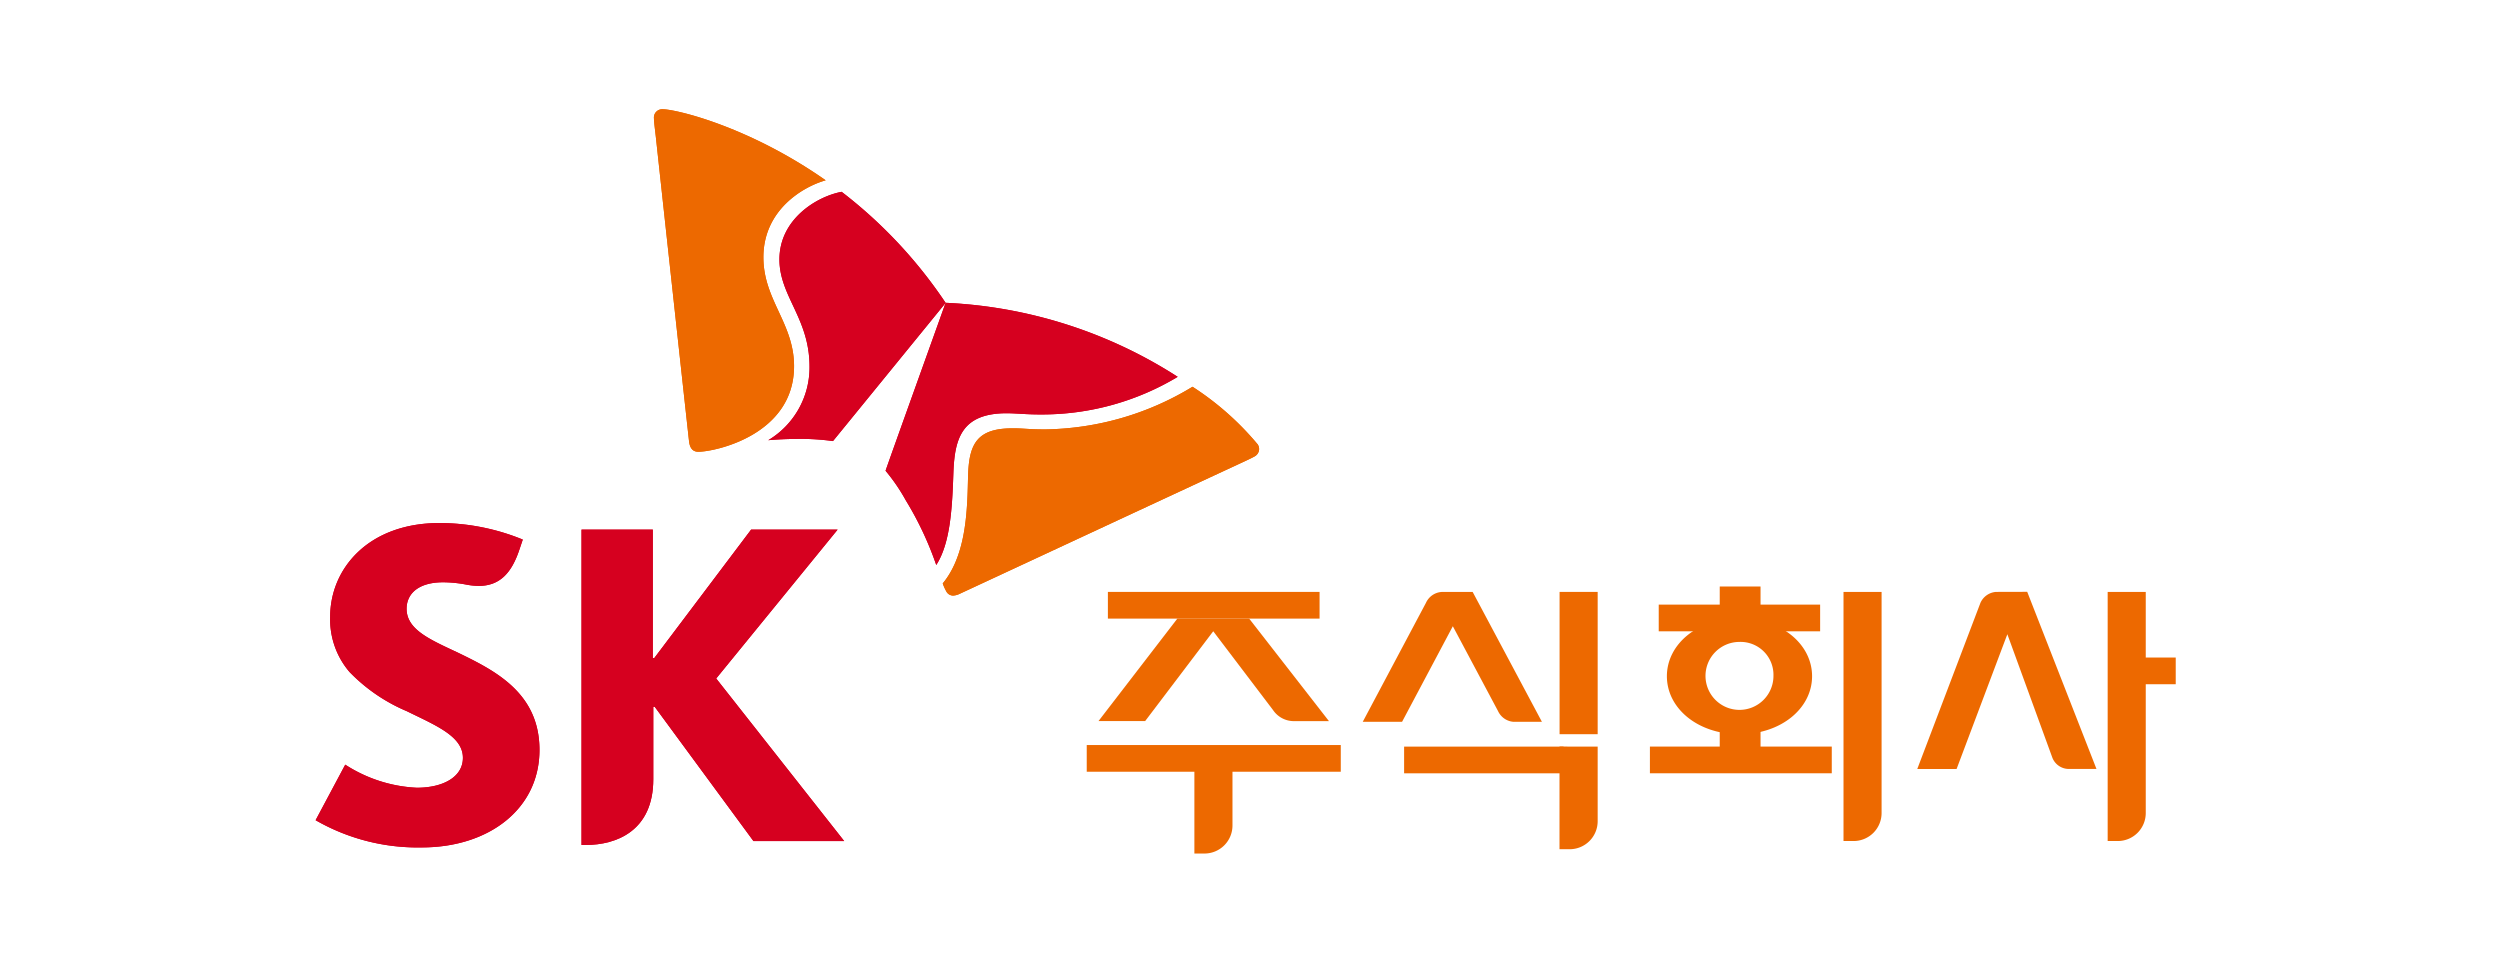 <svg xmlns="http://www.w3.org/2000/svg" width="206" height="80" viewBox="0 0 206 80"><defs><style>.a{fill:none;}.b{fill:#d6001f;}.c{fill:#ed6900;}</style></defs><g transform="translate(-1483 -3300)"><rect class="a" width="206" height="80" transform="translate(1483 3300)"/><g transform="translate(1425.69 3252.701)"><path class="b" d="M94.752,138.3c-2.163-1.013-3.938-1.829-3.938-3.481,0-1.263,1.01-2.182,3.007-2.182a10.318,10.318,0,0,1,1.956.2,5.931,5.931,0,0,0,.956.1c1.744,0,2.728-1.04,3.383-3.013l.272-.806a18.218,18.218,0,0,0-6.843-1.365c-5.911,0-9.029,3.791-9.028,7.723a6.658,6.658,0,0,0,1.594,4.553,14.321,14.321,0,0,0,4.71,3.225c2.434,1.194,4.632,2.078,4.632,3.849,0,1.572-1.622,2.464-3.794,2.464a11.856,11.856,0,0,1-5.9-1.9l-2.443,4.577a16.878,16.878,0,0,0,8.755,2.242c5.516,0,9.692-3.165,9.692-8.031,0-4.842-3.871-6.636-7.006-8.154Z" transform="translate(0 -37.358)"/><path class="b" d="M140.33,141.152l10.005-12.267h-7.128l-7.98,10.585h-.119V128.885h-5.875V154.87h.35c2.54,0,5.565-1.175,5.565-5.419v-5.965h.118l8.134,11.061h7.477L140.33,141.152Z" transform="translate(-24.006 -37.945)"/><path class="b" d="M167.529,70.561c-2.069.389-5.136,2.267-5.126,5.588.008,3.016,2.474,4.843,2.48,8.793a6.989,6.989,0,0,1-3.4,6.085c.715-.063,1.5-.1,2.363-.106a19.538,19.538,0,0,1,2.969.179L176.1,79.711a38.576,38.576,0,0,0-8.57-9.15Z" transform="translate(-40.868 -7.456)"/><path class="b" d="M185.91,111.335c1.169-1.817,1.316-4.716,1.415-7.668.111-2.754.684-4.826,4.368-4.838.815,0,1.593.109,3,.1a21.708,21.708,0,0,0,11.111-3.1,38.548,38.548,0,0,0-19.122-6.1c-.528,1.49-4.638,12.917-4.949,13.839a15.276,15.276,0,0,1,1.667,2.435,27.077,27.077,0,0,1,2.509,5.327Z" transform="translate(-51.453 -17.479)"/><path class="c" d="M145.4,84.525c-.47,0-.7-.31-.766-.85S142.253,61.9,141.908,58.69c-.051-.47-.166-1.33-.168-1.638a.686.686,0,0,1,.7-.753c1.1,0,7.092,1.4,13.453,5.857-1.833.517-5.147,2.422-5.133,6.368.013,3.493,2.513,5.416,2.526,8.92.02,5.7-6.531,7.078-7.887,7.08Z" transform="translate(-30.545 0)"/><path class="c" d="M191.6,120.423a4.061,4.061,0,0,0,.288.643.634.634,0,0,0,.57.36,1.381,1.381,0,0,0,.531-.142c.49-.224,19.868-9.246,22.791-10.595.423-.2,1.227-.562,1.492-.717a.711.711,0,0,0,.4-.617.745.745,0,0,0-.113-.381,23.763,23.763,0,0,0-5.375-4.756,23.929,23.929,0,0,1-12.156,3.514c-1.417,0-1.738-.094-2.7-.089-2.821.009-3.526,1.217-3.63,3.691-.018.467-.025,1.1-.053,1.785-.09,2.212-.35,5.262-2.039,7.3Z" transform="translate(-56.611 -25.051)"/><path class="b" d="M94.752,138.3c-2.161-1.012-3.937-1.828-3.937-3.48,0-1.264,1.009-2.183,3.006-2.183a10.32,10.32,0,0,1,1.957.2,6.01,6.01,0,0,0,.957.1c1.744,0,2.728-1.04,3.381-3.013l.272-.806a18.2,18.2,0,0,0-6.841-1.365c-5.911,0-9.031,3.791-9.029,7.723a6.658,6.658,0,0,0,1.594,4.553,14.3,14.3,0,0,0,4.71,3.225c2.434,1.193,4.633,2.079,4.633,3.849,0,1.572-1.624,2.464-3.795,2.464a11.86,11.86,0,0,1-5.9-1.905l-2.441,4.577a16.858,16.858,0,0,0,8.755,2.243c5.514,0,9.691-3.166,9.691-8.031,0-4.842-3.87-6.636-7.007-8.155Z" transform="translate(-0.002 -37.358)"/><path class="b" d="M140.33,141.152l10.005-12.267h-7.129l-7.979,10.585h-.119V128.885h-5.875l0,25.984h.35c2.54,0,5.565-1.174,5.565-5.418v-5.965h.118l8.134,11.061h7.477L140.33,141.152Z" transform="translate(-24.006 -37.945)"/><path class="b" d="M167.529,70.561c-2.068.389-5.136,2.267-5.126,5.588.009,3.016,2.473,4.843,2.48,8.793a6.991,6.991,0,0,1-3.4,6.085c.716-.064,1.5-.1,2.363-.106a19.567,19.567,0,0,1,2.969.179l9.28-11.389a38.536,38.536,0,0,0-8.569-9.15Z" transform="translate(-40.868 -7.456)"/><path class="b" d="M185.911,111.335c1.17-1.817,1.317-4.716,1.415-7.668.11-2.754.685-4.826,4.369-4.838.816,0,1.593.109,3,.1a21.721,21.721,0,0,0,11.111-3.1,38.559,38.559,0,0,0-19.124-6.1c-.528,1.49-4.637,12.917-4.947,13.839a15.432,15.432,0,0,1,1.665,2.435,27.091,27.091,0,0,1,2.51,5.327Z" transform="translate(-51.454 -17.479)"/><path class="c" d="M145.4,84.525c-.47,0-.7-.31-.766-.85s-2.38-21.771-2.726-24.984c-.05-.471-.167-1.331-.168-1.639a.686.686,0,0,1,.7-.753c1.1,0,7.091,1.4,13.451,5.857-1.831.516-5.146,2.422-5.132,6.368.012,3.493,2.512,5.416,2.526,8.92.021,5.7-6.53,7.078-7.886,7.08Z" transform="translate(-30.545 0)"/><path class="c" d="M191.6,120.423a4.149,4.149,0,0,0,.29.644.633.633,0,0,0,.568.359,1.358,1.358,0,0,0,.532-.142c.489-.224,19.868-9.246,22.79-10.594.424-.2,1.227-.562,1.493-.717a.709.709,0,0,0,.4-.617.752.752,0,0,0-.112-.381,23.793,23.793,0,0,0-5.377-4.756,23.932,23.932,0,0,1-12.155,3.514c-1.416,0-1.737-.094-2.7-.089-2.821.009-3.526,1.217-3.63,3.691-.019.467-.025,1.1-.052,1.785-.091,2.212-.352,5.262-2.041,7.3Z" transform="translate(-56.61 -25.051)"/><path class="c" d="M225,144.239l-6.5,8.447h3.844l5.608-7.4,4.933,6.5a2.071,2.071,0,0,0,1.763.906l2.84,0-6.574-8.447" transform="translate(-70.672 -45.972)"/><path class="c" d="M238.192,169.907v4.807a2.308,2.308,0,0,1-2.306,2.306h-.833v-7.113Z" transform="translate(-79.326 -59.39)"/><path class="c" d="M220.119,139.64h17.443v2.2H220.119v-2.2Z" transform="translate(-71.519 -43.568)"/><path class="c" d="M216.467,166.079H237.4v2.2H216.467v-2.2Z" transform="translate(-69.61 -57.389)"/><path class="c" d="M366.355,139.64a1.528,1.528,0,0,0-1.281.9l-5.206,13.692h3.24l4.182-11.105,3.719,10.2a1.46,1.46,0,0,0,1.285.9l2.34,0-5.707-14.594Z" transform="translate(-144.575 -43.568)"/><path class="c" d="M395.88,139.64v18.222a2.307,2.307,0,0,1-2.306,2.306h-.832V139.64Z" transform="translate(-161.76 -43.568)"/><path class="c" d="M395.367,150.97h4.355v2.2h-4.355v-2.2Z" transform="translate(-163.132 -49.49)"/><path class="c" d="M275.262,149.445a1.533,1.533,0,0,0,1.285.9l2.338,0-5.706-10.7h-2.57a1.529,1.529,0,0,0-1.281.9l-5.207,9.8h3.24l4.183-7.876,3.717,6.976Z" transform="translate(-94.521 -43.568)"/><path class="c" d="M301.245,166.351V172.5a2.308,2.308,0,0,1-2.306,2.306H298.1v-8.46Z" transform="translate(-112.287 -57.531)"/><path class="c" d="M271.264,166.351H284.4v2.2H271.264v-2.2Z" transform="translate(-98.255 -57.531)"/><path class="c" d="M301.245,151.365h-3.139V139.64h3.139v11.726Z" transform="translate(-112.287 -43.568)"/><path class="c" d="M350.269,139.64v18.222a2.307,2.307,0,0,1-2.305,2.306h-.833V139.64Z" transform="translate(-137.916 -43.568)"/><path class="c" d="M315.227,141.834h13.3v2.2h-13.3v-2.2Z" transform="translate(-121.238 -44.715)"/><path class="c" d="M313.7,166.345h14.985v2.2H313.7v-2.2Z" transform="translate(-120.437 -57.528)"/><path class="c" d="M329.122,140.546H325.76v-1.84h3.362v1.84Z" transform="translate(-126.744 -43.079)"/><path class="c" d="M329.122,165.107H325.76v-1.84h3.362v1.84Z" transform="translate(-126.744 -55.919)"/><path class="c" d="M325.415,148.909a2.8,2.8,0,1,1-2.8-2.773,2.711,2.711,0,0,1,2.8,2.773Zm-2.8-4.726c-3.44,0-5.981,2.139-5.981,4.78s2.541,4.779,5.981,4.779,5.982-2.139,5.982-4.779-2.54-4.78-5.982-4.78Z" transform="translate(-121.972 -45.943)"/></g></g></svg>